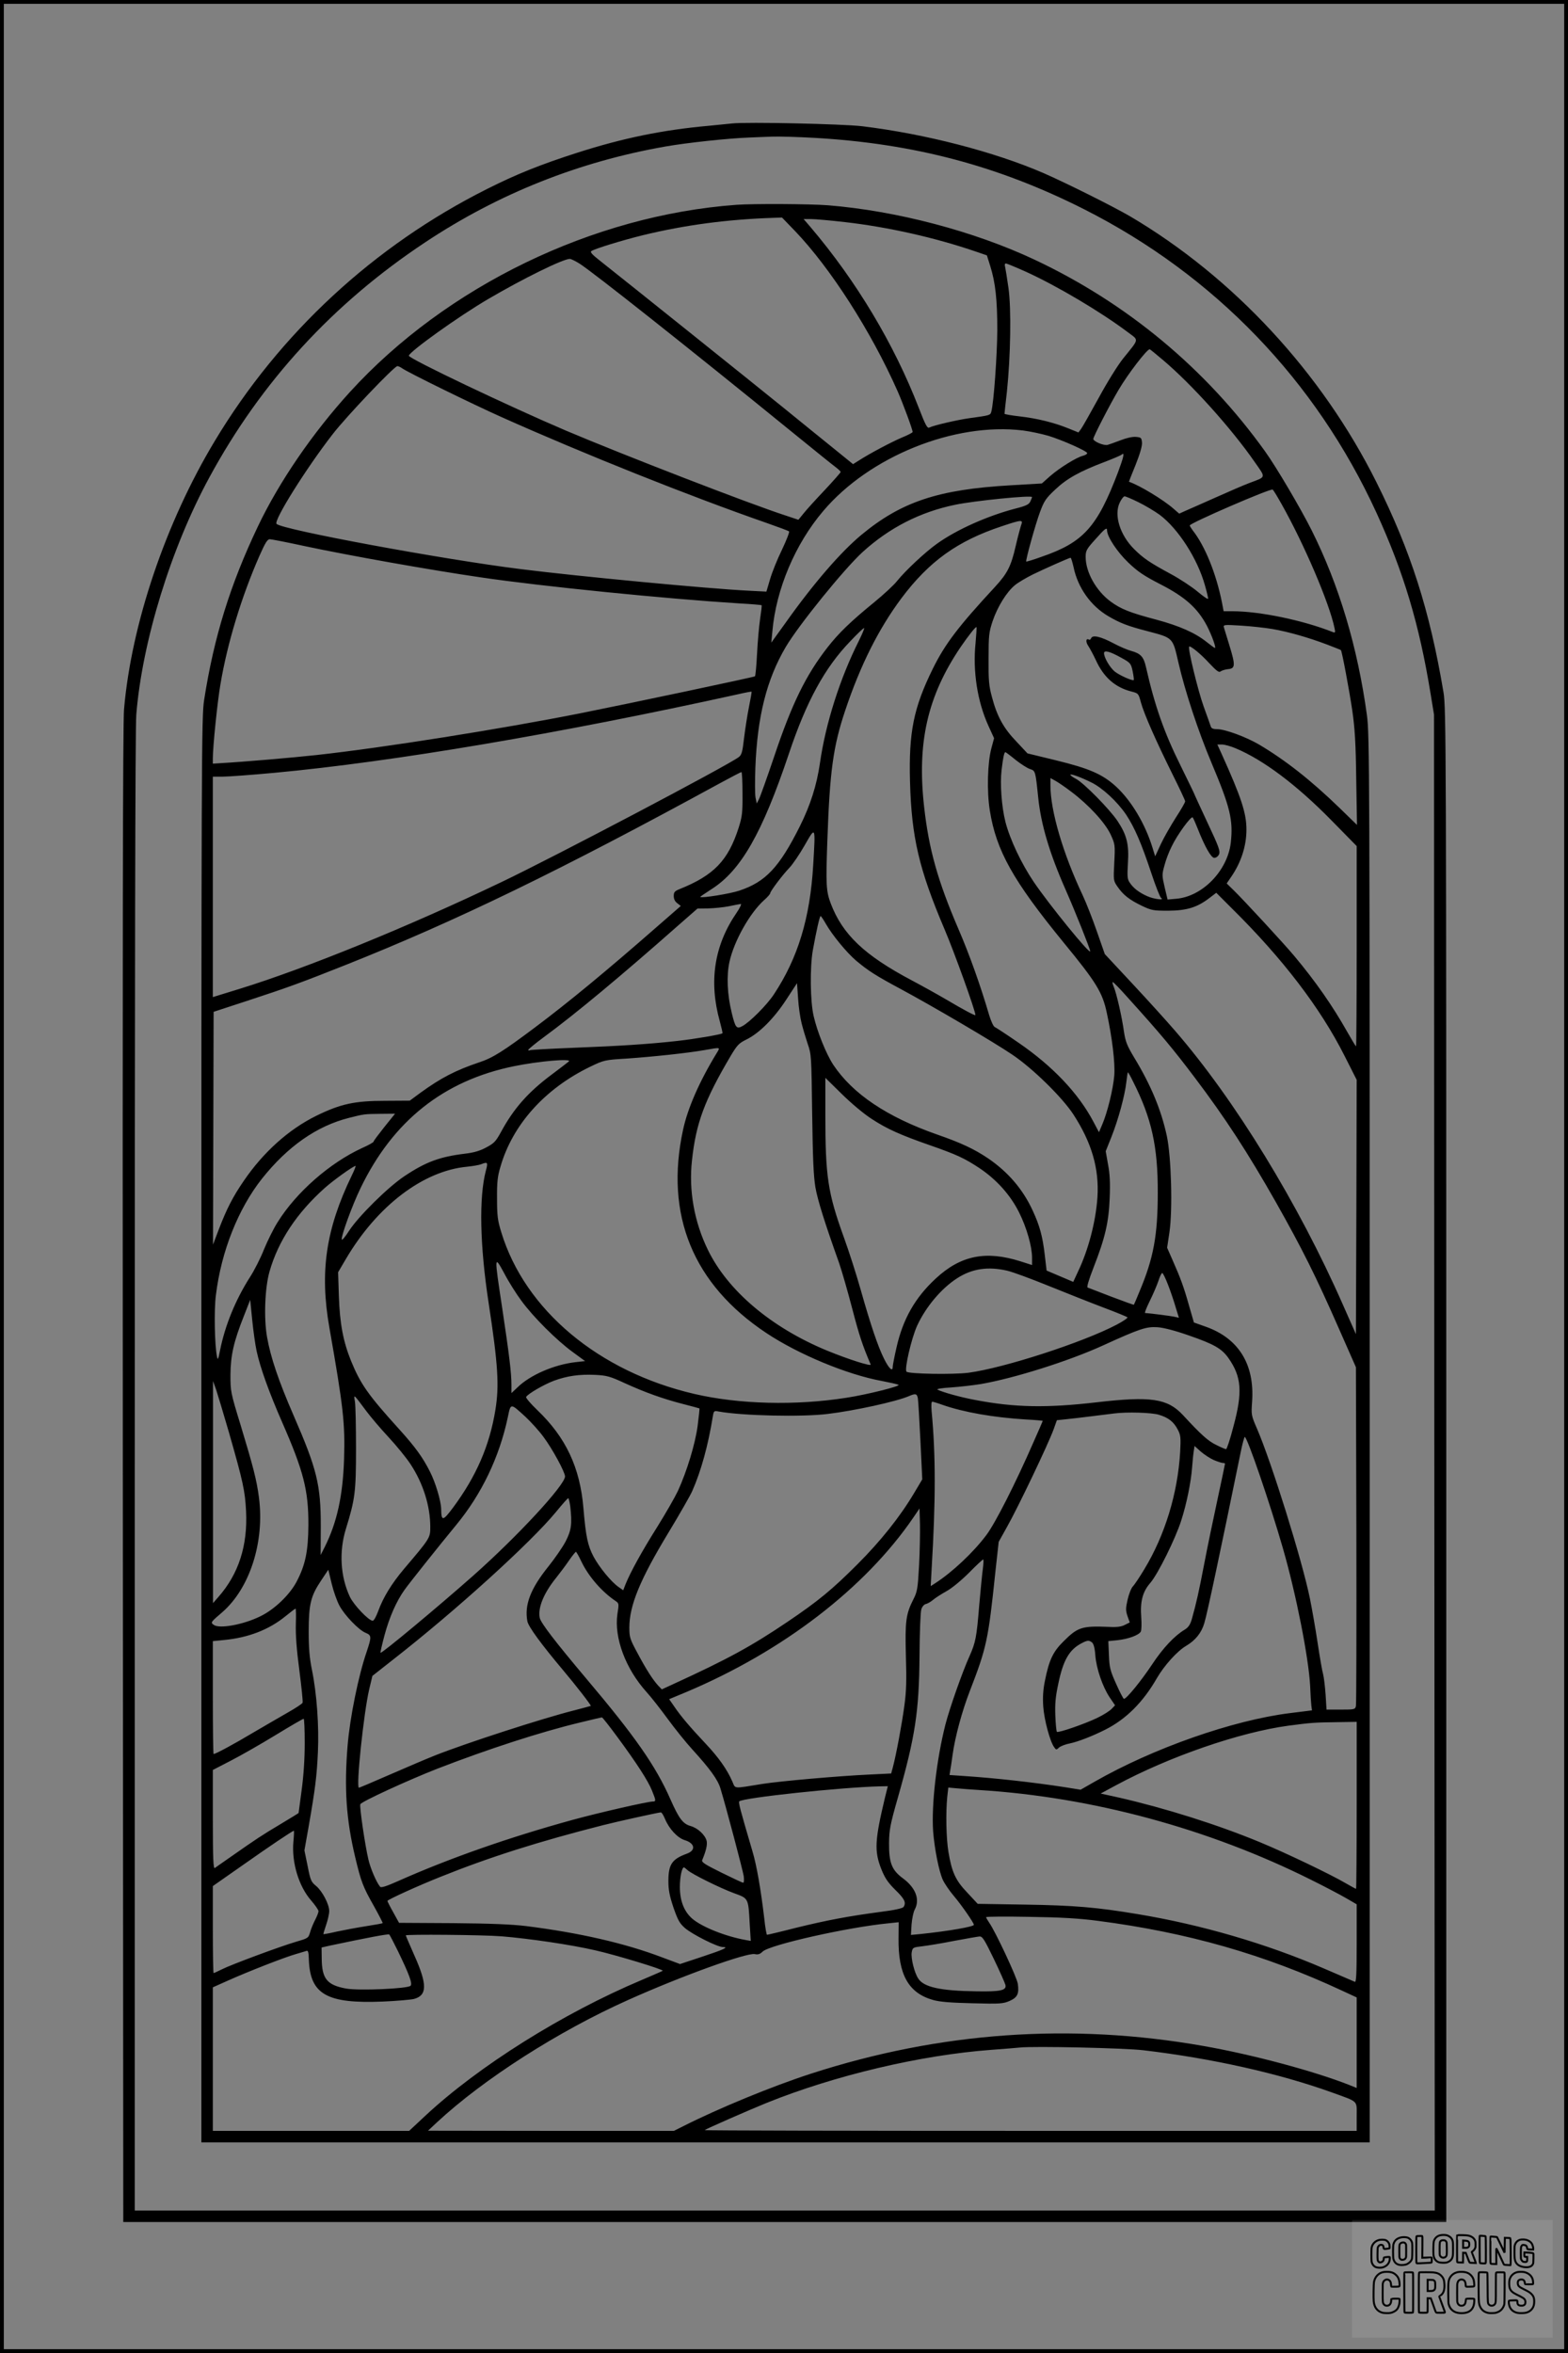 <?xml version="1.0" encoding="UTF-8"?>
<svg xmlns="http://www.w3.org/2000/svg" version="1.0" width="1024pt" height="1536pt" viewBox="0 0 1024 1536" preserveAspectRatio="xMidYMid meet">
  <rect x="0" y="0" width="1024" height="1536" fill="#808080" stroke="none"/>
  <g transform="translate(0.00 0.00) scale(1)">
    <g transform="translate(0,1536) scale(0.1,-0.1)" fill="#000000" stroke="none">
      <path d="M4780 14554 c-19 -2 -87 -9 -150 -15 -303 -27 -564 -81 -860 -176 -243 -78 -397 -140 -590 -237 -737 -370 -1354 -940 -1777 -1644 -321 -533 -545 -1195 -593 -1752 -8 -88 -10 -1564 -8 -5000 l3 -4875 4320 0 4320 0 0 4940 c0 4685 -1 4945 -18 5045 -90 536 -215 925 -438 1372 -357 715 -934 1338 -1609 1736 -112 65 -414 216 -565 282 -321 139 -773 256 -1185 306 -127 15 -754 29 -850 18z m540 -94 c649 -37 1200 -183 1760 -466 852 -431 1513 -1118 1909 -1981 178 -389 280 -730 353 -1178 l23 -140 2 -4882 3 -4883 -4245 0 -4245 0 0 4819 c0 3251 3 4860 10 4946 39 479 227 1089 478 1550 338 623 807 1134 1407 1532 478 318 1006 528 1573 627 137 24 405 53 542 58 36 2 103 4 150 6 47 2 173 -2 280 -8z"></path>
      <path d="M4810 14023 c-937 -68 -1894 -531 -2524 -1221 -245 -269 -463 -587 -602 -879 -180 -378 -287 -721 -351 -1133 -17 -109 -18 -338 -18 -4765 l0 -4650 3815 0 3815 0 0 4590 c0 4393 -1 4596 -18 4725 -61 446 -182 850 -361 1208 -71 142 -232 415 -304 515 -387 540 -902 968 -1506 1252 -396 186 -902 319 -1350 355 -117 9 -486 11 -596 3z m381 -170 c232 -242 498 -656 671 -1047 36 -82 98 -250 98 -266 0 -4 -30 -20 -67 -35 -67 -28 -211 -104 -284 -151 l-38 -24 -127 103 c-69 56 -217 175 -327 265 -196 159 -1063 853 -1200 961 -50 39 -65 56 -55 62 24 16 200 70 338 104 272 66 548 103 851 113 l56 2 84 -87z m328 57 c280 -32 588 -101 856 -193 l70 -24 22 -70 c34 -108 46 -222 46 -418 -1 -162 -23 -475 -39 -532 -7 -24 -6 -24 -144 -43 -79 -11 -234 -47 -261 -61 -13 -7 -25 15 -69 129 -161 416 -407 827 -708 1181 l-44 51 49 0 c26 0 126 -9 222 -20z m-1734 -271 c88 -56 716 -553 1370 -1085 149 -121 285 -231 303 -244 17 -13 32 -27 32 -31 0 -4 -46 -56 -102 -116 -57 -60 -119 -128 -138 -152 l-36 -44 -84 28 c-235 76 -1056 394 -1434 554 -369 157 -1027 470 -1026 489 2 25 323 256 520 371 227 133 485 260 531 261 8 0 37 -14 64 -31z m2913 -52 c207 -94 494 -265 668 -396 73 -55 76 -38 -31 -171 -34 -42 -105 -156 -159 -256 -55 -100 -107 -192 -116 -204 l-17 -23 -67 27 c-94 38 -204 65 -318 78 -54 6 -98 14 -98 17 0 3 7 69 16 146 24 231 29 540 10 675 -9 63 -19 125 -22 138 -4 13 -2 22 5 22 6 0 64 -24 129 -53z m898 -578 c188 -159 447 -447 598 -665 74 -106 77 -95 -35 -137 -35 -13 -134 -56 -219 -94 -85 -38 -174 -77 -197 -87 l-42 -19 -38 33 c-66 58 -223 153 -290 175 -1 0 18 50 43 110 29 73 43 122 42 145 -3 33 -6 35 -40 38 -22 2 -62 -7 -100 -22 -35 -13 -73 -27 -84 -30 -24 -7 -94 22 -94 39 0 14 108 224 165 320 61 104 185 265 203 265 3 0 42 -32 88 -71z m-4970 -53 c39 -28 464 -236 650 -319 539 -241 1228 -516 1734 -692 74 -26 139 -50 143 -54 4 -4 -17 -58 -46 -119 -30 -61 -65 -148 -78 -193 l-24 -81 -116 6 c-264 13 -1117 94 -1489 141 -507 63 -1556 257 -1594 295 -21 21 195 365 366 585 91 118 403 445 423 445 6 0 20 -6 31 -14z m4054 -406 c47 -6 122 -22 167 -35 94 -29 253 -100 253 -113 0 -6 -12 -13 -27 -17 -42 -10 -153 -79 -214 -132 l-55 -49 -205 -12 c-471 -27 -712 -107 -973 -323 -135 -112 -313 -317 -496 -575 l-93 -129 7 73 c24 276 149 571 332 786 302 357 857 580 1304 526z m622 -271 c-137 -361 -227 -460 -501 -554 -52 -19 -97 -32 -99 -31 -6 6 61 247 90 324 27 73 39 90 100 147 75 71 159 118 323 180 55 21 104 42 110 47 21 19 14 -13 -23 -113z m1066 -207 c149 -264 314 -650 347 -811 7 -30 5 -33 -11 -27 -194 77 -477 136 -656 136 l-57 0 -11 58 c-38 189 -111 369 -191 470 -10 14 -19 28 -19 32 0 15 527 243 541 234 5 -2 30 -44 57 -92z m-1628 43 c0 -2 -5 -15 -11 -28 -9 -20 -27 -29 -98 -47 -184 -48 -384 -138 -510 -228 -78 -55 -208 -177 -262 -244 -20 -26 -87 -88 -148 -138 -157 -128 -234 -203 -306 -295 -142 -182 -233 -367 -349 -713 -47 -139 -92 -265 -100 -280 l-14 -27 -8 39 c-4 22 -4 110 -1 195 13 335 74 576 198 787 85 144 381 509 501 619 174 159 377 263 606 310 124 26 502 64 502 50z m696 -34 c43 -21 105 -58 138 -82 121 -91 247 -287 295 -460 12 -41 21 -81 21 -87 0 -7 -31 14 -69 46 -37 31 -117 84 -177 116 -135 73 -179 103 -238 162 -92 92 -132 221 -94 302 11 23 25 42 32 42 7 0 48 -17 92 -39z m-767 -148 c-5 -15 -22 -77 -36 -138 -30 -131 -54 -178 -134 -265 -240 -259 -327 -373 -407 -535 -126 -256 -158 -415 -149 -740 10 -361 59 -570 225 -960 66 -155 202 -533 202 -561 0 -7 -75 33 -190 101 -58 34 -159 90 -225 125 -310 164 -453 300 -530 503 -30 80 -32 123 -22 407 16 458 38 616 116 850 100 299 219 535 368 735 181 241 366 374 656 470 129 43 140 44 126 8z m561 -36 c0 -40 66 -140 138 -209 63 -60 101 -86 212 -143 160 -82 241 -155 302 -270 33 -65 62 -145 52 -145 -3 0 -27 18 -55 40 -74 59 -176 104 -324 144 -178 47 -235 70 -303 120 -94 70 -162 191 -162 291 0 40 6 51 63 114 63 71 77 82 77 58z m-5240 -102 c297 -63 821 -156 1150 -204 399 -59 1211 -140 1688 -170 78 -4 144 -10 146 -12 2 -2 -3 -42 -10 -89 -7 -47 -16 -149 -20 -228 -4 -78 -10 -145 -14 -147 -10 -6 -813 -176 -1139 -241 -514 -102 -1287 -225 -1726 -273 -155 -17 -470 -44 -627 -53 l-48 -3 0 35 c0 76 30 371 50 485 45 268 138 572 255 838 37 83 51 107 67 107 10 0 113 -20 228 -45z m5021 -137 c28 -135 113 -254 228 -321 75 -44 126 -64 254 -97 170 -45 165 -40 203 -206 42 -183 129 -448 216 -654 122 -289 142 -373 126 -520 -21 -183 -184 -352 -356 -367 l-57 -5 -19 80 c-18 78 -18 83 -1 144 9 35 30 90 47 123 36 76 127 200 137 189 4 -5 18 -36 31 -69 47 -120 89 -195 110 -195 12 0 25 10 31 23 9 21 -1 49 -75 206 -47 101 -86 185 -86 187 0 2 -41 86 -90 186 -107 215 -168 388 -226 643 -15 68 -35 89 -97 106 -23 6 -75 28 -116 50 -83 44 -136 56 -145 33 -3 -8 -10 -13 -15 -9 -20 11 -22 -16 -3 -43 10 -15 32 -56 49 -92 51 -112 126 -177 231 -204 47 -12 47 -13 63 -72 21 -76 98 -250 205 -466 46 -92 84 -173 84 -179 0 -7 -27 -54 -61 -106 -33 -52 -78 -130 -98 -173 l-37 -80 -18 58 c-48 155 -137 304 -237 397 -89 81 -173 118 -394 172 l-185 45 -72 77 c-84 87 -127 165 -160 291 -20 73 -23 109 -22 250 0 152 2 172 27 247 31 91 90 188 145 233 20 17 73 48 117 70 78 38 234 107 246 109 4 1 12 -27 20 -61z m1298 -404 c105 -18 237 -56 356 -101 49 -19 91 -35 92 -37 7 -7 54 -258 74 -392 17 -118 23 -212 26 -449 l5 -300 -113 110 c-189 183 -355 313 -527 415 -84 49 -221 100 -273 100 -26 0 -38 5 -42 18 -3 9 -24 69 -47 132 -36 100 -104 378 -94 389 7 8 74 -46 130 -107 49 -52 65 -64 75 -55 8 6 30 13 49 15 47 4 49 24 10 151 -17 56 -34 111 -37 121 -5 18 0 19 112 12 65 -4 157 -14 204 -22z m-1938 -92 c-19 -183 12 -382 84 -540 l37 -81 -17 -63 c-26 -94 -31 -283 -11 -408 42 -263 151 -458 484 -865 212 -258 252 -324 280 -456 36 -166 55 -329 49 -409 -7 -87 -45 -243 -78 -319 l-22 -52 -36 68 c-98 186 -266 363 -489 516 -78 54 -149 100 -156 103 -8 3 -24 38 -36 77 -56 192 -130 399 -201 563 -135 314 -193 520 -224 798 -47 418 22 721 237 1040 52 76 100 137 105 132 2 -2 -1 -49 -6 -104z m-761 17 c-124 -246 -218 -541 -255 -799 -21 -145 -62 -275 -132 -415 -134 -267 -223 -362 -395 -419 -59 -20 -244 -50 -255 -41 -2 1 31 23 71 49 194 122 333 365 508 886 114 341 235 563 401 734 45 48 85 86 90 86 4 0 -11 -36 -33 -81z m1715 -114 c58 -32 61 -36 72 -87 6 -29 9 -55 7 -57 -7 -8 -96 32 -125 56 -32 27 -69 91 -69 119 0 22 38 12 115 -31z m-2434 -321 c-11 -55 -25 -146 -32 -204 -10 -89 -16 -108 -34 -122 -74 -56 -1210 -654 -1550 -816 -610 -292 -1276 -563 -1710 -697 -50 -15 -109 -34 -133 -41 l-42 -13 0 719 0 720 63 0 c35 0 186 11 337 25 777 72 1864 256 3030 513 47 11 86 18 88 17 2 -1 -6 -47 -17 -101z m3179 -269 c181 -76 397 -238 623 -468 l167 -170 0 -653 c0 -360 -2 -654 -4 -654 -3 0 -28 42 -57 93 -95 169 -207 330 -347 497 -65 78 -332 367 -396 429 l-45 44 30 44 c64 93 99 201 99 307 0 108 -33 209 -164 499 l-26 57 30 0 c17 0 57 -11 90 -25z m-1438 -75 c34 -27 76 -54 94 -60 36 -12 36 -11 54 -185 18 -177 74 -365 180 -605 60 -136 160 -386 160 -400 0 -25 -265 300 -369 453 -81 120 -155 276 -185 392 -25 99 -36 249 -25 339 10 83 17 116 25 116 2 0 32 -22 66 -50z m-1783 -220 c1 -125 -2 -150 -25 -223 -69 -215 -162 -311 -386 -401 -32 -13 -38 -20 -38 -45 0 -20 8 -36 23 -47 l23 -18 -156 -136 c-336 -294 -579 -494 -795 -656 -208 -156 -277 -200 -366 -229 -154 -52 -249 -101 -384 -199 l-69 -51 -161 -1 c-199 0 -291 -20 -450 -98 -179 -88 -345 -237 -472 -423 -73 -106 -113 -185 -164 -318 l-38 -100 2 760 2 760 220 72 c266 87 353 119 645 235 726 289 1401 617 2445 1187 72 39 133 71 137 71 4 0 7 -63 7 -140z m2277 73 c74 -36 171 -126 229 -212 55 -84 98 -183 164 -381 28 -85 57 -158 64 -162 26 -17 -50 -7 -91 12 -54 24 -91 53 -114 88 -16 23 -17 41 -12 127 8 123 -7 184 -68 276 -52 77 -219 247 -270 274 -21 11 -38 23 -38 27 0 9 63 -13 136 -49z m-129 -62 c114 -86 219 -200 256 -278 29 -64 30 -67 24 -183 -6 -117 -6 -119 21 -158 37 -54 78 -86 159 -125 63 -30 75 -32 173 -32 120 1 187 21 267 82 l46 35 104 -104 c331 -327 576 -648 733 -959 l80 -158 -2 -830 -3 -830 -85 192 c-291 661 -705 1337 -1095 1787 -55 64 -181 203 -280 309 l-180 193 -51 146 c-28 81 -70 188 -93 237 -129 273 -211 552 -211 718 l0 48 29 -16 c16 -8 65 -41 108 -74z m-1686 -474 c-20 -349 -100 -611 -257 -848 -45 -69 -159 -183 -207 -208 -37 -20 -45 -9 -68 86 -30 121 -35 245 -15 335 30 135 132 317 225 401 23 20 41 41 41 46 0 13 80 119 126 167 21 22 66 88 99 146 72 126 71 128 56 -125z m-501 -316 c-146 -213 -182 -448 -109 -709 11 -41 19 -75 17 -77 -8 -8 -177 -37 -293 -50 -189 -21 -374 -33 -684 -45 -150 -6 -277 -13 -282 -16 -5 -3 -9 -2 -9 3 1 4 46 42 102 83 207 152 505 400 883 734 l120 105 70 1 c39 1 99 7 135 14 36 8 71 14 78 15 6 0 -6 -26 -28 -58z m583 -71 c42 -74 136 -188 198 -241 79 -66 127 -97 289 -184 205 -110 606 -345 730 -429 133 -89 327 -279 400 -391 120 -185 169 -354 157 -541 -11 -159 -59 -343 -127 -485 l-31 -67 -87 37 -87 37 -12 102 c-14 121 -33 191 -79 290 -64 139 -161 252 -292 341 -89 60 -176 101 -332 155 -328 115 -551 265 -678 455 -46 70 -104 213 -128 317 -23 95 -25 320 -6 429 23 127 45 225 51 225 3 0 19 -23 34 -50z m1972 -482 c217 -240 296 -335 438 -523 201 -266 345 -488 529 -812 171 -303 260 -480 415 -833 l108 -245 3 -1095 c1 -602 0 -1105 -3 -1117 -5 -22 -10 -23 -99 -23 l-93 0 -6 98 c-4 53 -11 113 -16 132 -6 19 -22 112 -36 205 -14 94 -37 223 -50 288 -51 251 -250 888 -346 1111 -38 87 -38 90 -32 177 17 243 -88 413 -304 489 l-76 27 -33 114 c-34 121 -55 177 -109 299 l-33 75 15 100 c22 149 12 495 -17 630 -37 171 -104 332 -214 513 -46 77 -56 102 -66 168 -14 100 -48 247 -66 291 -8 18 -11 33 -7 32 5 0 49 -46 98 -101z m-2130 -168 c9 -36 27 -96 40 -135 24 -68 24 -80 29 -455 4 -295 9 -407 21 -480 15 -85 60 -229 155 -495 17 -49 56 -184 86 -299 46 -176 67 -239 120 -363 7 -15 -142 32 -286 91 -363 150 -647 390 -777 657 -89 182 -126 389 -104 584 26 243 82 393 252 681 43 72 54 84 103 108 84 41 181 138 261 261 l70 107 7 -99 c3 -54 14 -128 23 -163z m-553 -192 c-113 -184 -191 -362 -221 -502 -121 -557 65 -1010 544 -1328 209 -139 529 -272 755 -313 52 -10 101 -21 108 -25 16 -8 -207 -64 -338 -84 -335 -53 -706 -43 -997 25 -623 145 -1104 547 -1259 1054 -24 78 -28 107 -28 220 -1 106 3 145 22 208 79 275 290 510 585 653 92 44 94 45 242 54 172 12 396 36 505 55 108 19 104 20 82 -17z m-967 -57 c-6 -5 -55 -43 -110 -84 -156 -116 -250 -223 -333 -376 -34 -62 -45 -74 -96 -101 -40 -22 -80 -34 -139 -41 -165 -20 -257 -54 -396 -147 -107 -71 -301 -263 -361 -356 -24 -38 -46 -64 -48 -58 -6 20 68 224 123 337 212 439 544 702 1002 795 161 33 380 52 358 31z m3685 -132 c121 -239 162 -424 161 -725 0 -279 -28 -428 -119 -644 -19 -47 -36 -86 -37 -87 -1 -2 -66 22 -146 52 -79 31 -149 57 -156 60 -7 2 6 47 39 132 75 192 99 294 105 453 4 100 1 157 -11 220 l-15 85 38 95 c44 111 87 268 97 358 4 34 8 62 10 62 2 0 18 -27 34 -61z m-1706 -244 c98 -64 184 -103 379 -171 175 -61 226 -85 323 -149 112 -75 202 -175 259 -289 50 -100 85 -223 85 -297 l0 -47 -75 24 c-227 72 -391 39 -554 -112 -135 -125 -214 -264 -256 -449 -14 -61 -25 -118 -25 -128 0 -34 -25 -11 -57 54 -39 78 -86 216 -152 449 -27 96 -76 249 -109 340 -106 293 -122 398 -122 804 l0 240 108 -106 c62 -61 144 -130 196 -163z m-3184 -52 c-38 -48 -70 -90 -70 -95 0 -5 -34 -24 -75 -42 -211 -97 -431 -289 -553 -486 -26 -41 -65 -120 -88 -176 -22 -56 -63 -137 -91 -180 -95 -149 -163 -315 -196 -479 -12 -61 -15 -66 -20 -40 -15 71 -20 305 -7 401 35 286 146 564 301 760 168 211 358 344 569 397 96 24 97 25 203 26 l97 1 -70 -87z m663 -285 c-46 -175 -39 -490 18 -863 62 -406 70 -541 44 -700 -38 -232 -124 -431 -276 -636 -67 -90 -77 -91 -78 -9 -1 52 -37 173 -73 243 -46 92 -96 161 -199 275 -205 226 -254 296 -316 447 -52 128 -74 245 -80 425 l-5 155 50 85 c205 349 507 578 794 604 37 4 78 11 90 16 43 17 46 13 31 -42z m-875 -30 c-170 -351 -211 -630 -147 -994 92 -524 103 -624 96 -859 -8 -239 -46 -413 -126 -573 l-27 -53 1 188 c0 271 -25 373 -178 724 -97 223 -150 379 -173 511 -22 124 -14 322 16 427 57 200 178 383 362 547 55 49 184 142 200 143 3 1 -7 -27 -24 -61z m1107 -819 c78 -107 230 -258 334 -334 l82 -60 -63 -7 c-139 -16 -297 -84 -380 -166 l-38 -36 0 54 c0 77 -14 193 -60 499 -53 349 -53 350 13 229 28 -54 79 -135 112 -179z m3173 196 c35 -8 157 -53 270 -99 114 -46 275 -110 357 -141 83 -31 153 -60 158 -64 4 -4 -28 -26 -70 -48 -218 -115 -735 -283 -968 -314 -101 -13 -390 -8 -405 7 -15 15 32 217 69 299 57 124 158 244 262 311 98 63 202 78 327 49z m1050 -92 c17 -43 39 -109 50 -147 l21 -68 -32 7 c-25 5 -146 21 -189 24 -4 1 10 36 31 79 21 42 46 101 56 130 9 28 20 52 25 52 5 0 22 -35 38 -77z m-5952 -433 c24 -111 83 -273 167 -465 139 -317 172 -444 171 -670 -1 -171 -20 -261 -76 -368 -45 -87 -147 -185 -240 -229 -110 -54 -266 -82 -302 -55 -22 16 -21 17 56 83 180 157 277 460 239 749 -15 115 -37 199 -119 470 -66 215 -67 222 -67 330 1 127 21 217 88 385 l41 105 13 -130 c7 -71 20 -164 29 -205z m6089 102 c162 -56 214 -85 258 -148 85 -121 93 -222 32 -446 -21 -82 -43 -148 -48 -148 -4 0 -34 12 -65 28 -52 25 -98 66 -217 195 -101 108 -209 124 -563 83 -327 -38 -536 -34 -792 15 -99 18 -218 52 -248 68 -8 4 33 11 90 14 56 4 144 14 193 22 220 38 577 151 798 252 241 110 284 124 357 119 41 -3 117 -23 205 -54z m-3685 -311 c134 -61 251 -103 384 -137 55 -14 102 -27 104 -28 1 -2 -4 -53 -12 -114 -16 -119 -70 -296 -129 -425 -19 -40 -80 -147 -137 -238 -100 -159 -172 -290 -205 -371 l-15 -39 -30 21 c-50 35 -127 130 -164 199 -38 73 -50 129 -66 317 -22 264 -115 461 -300 638 -44 42 -78 82 -74 87 12 21 116 81 182 106 85 31 165 43 270 38 74 -4 95 -9 192 -54z m-2585 -321 c93 -325 105 -381 112 -515 11 -226 -49 -410 -181 -560 l-35 -40 0 725 0 725 20 -55 c10 -30 48 -156 84 -280z m4499 223 c3 -16 10 -141 17 -279 l12 -251 -53 -89 c-92 -155 -218 -313 -370 -465 -167 -167 -257 -241 -460 -378 -233 -157 -386 -241 -742 -404 l-76 -35 -25 26 c-35 39 -77 104 -135 213 -48 89 -52 102 -52 164 0 145 70 314 254 618 74 122 144 245 156 272 59 133 105 302 135 488 6 37 8 39 38 33 154 -28 543 -37 712 -16 176 21 449 81 530 116 44 19 53 17 59 -13z m-3602 -84 c26 -35 90 -111 144 -169 54 -58 119 -138 145 -178 83 -126 129 -274 129 -410 0 -71 -1 -73 -171 -273 -81 -96 -137 -187 -169 -276 -13 -35 -28 -63 -36 -63 -26 0 -123 102 -149 156 -62 132 -72 295 -26 444 60 194 66 242 66 525 0 143 -3 280 -7 305 -9 52 -11 53 74 -61z m3764 40 c138 -48 331 -82 542 -95 61 -3 112 -8 112 -9 0 -1 -27 -64 -61 -140 -116 -266 -249 -528 -307 -605 -85 -114 -225 -245 -336 -316 l-28 -18 6 110 c27 451 27 746 0 1032 -3 35 -2 62 4 62 5 0 35 -9 68 -21z m-2724 -78 c36 -34 90 -93 118 -132 57 -76 140 -229 140 -257 -1 -57 -309 -390 -600 -648 -233 -206 -598 -510 -605 -503 -2 2 10 54 26 114 32 119 78 223 131 297 32 45 216 276 337 423 166 201 282 443 337 702 20 96 16 95 116 4z m4135 14 c64 -19 98 -46 125 -98 19 -37 20 -52 15 -147 -16 -269 -99 -541 -234 -764 -30 -50 -64 -101 -75 -112 -11 -12 -26 -51 -34 -86 -13 -57 -13 -70 -1 -107 l15 -42 -32 -16 c-23 -12 -51 -16 -106 -13 -175 7 -202 -2 -295 -95 -68 -67 -94 -121 -121 -257 -12 -58 -15 -108 -11 -168 6 -86 44 -228 71 -265 13 -19 15 -19 33 -2 11 9 42 21 69 26 53 11 147 47 234 91 134 68 245 178 335 335 49 84 133 177 191 211 61 36 101 86 119 149 19 62 103 459 237 1113 11 56 24 102 27 102 16 0 164 -431 250 -730 86 -299 167 -710 177 -895 2 -55 6 -114 8 -130 l4 -30 -144 -18 c-371 -46 -894 -229 -1276 -448 l-91 -52 -106 17 c-201 31 -452 59 -648 72 l-102 7 4 26 c3 14 10 62 16 106 16 116 61 283 112 415 110 284 121 334 167 775 l22 200 53 95 c72 127 269 539 306 640 l21 59 57 6 c31 3 108 12 171 20 63 8 129 16 145 18 84 11 245 6 292 -8z m360 -296 c24 -10 51 -19 59 -19 8 0 14 -2 14 -5 0 -3 -22 -108 -49 -233 -27 -125 -66 -312 -86 -417 -36 -187 -52 -259 -81 -362 -11 -39 -23 -56 -47 -71 -67 -40 -143 -121 -213 -227 -71 -107 -167 -225 -184 -225 -4 0 -27 44 -51 98 -39 87 -44 106 -47 188 l-4 91 60 6 c72 8 139 33 152 56 5 10 6 51 3 93 -8 104 9 168 60 226 49 57 164 289 201 406 35 108 64 251 71 346 3 41 8 90 11 108 l5 33 40 -36 c23 -20 61 -45 86 -56z m-4203 -301 c13 -117 8 -156 -31 -232 -21 -39 -71 -111 -111 -161 -117 -145 -158 -251 -138 -358 6 -35 93 -153 231 -317 86 -102 187 -232 183 -236 -2 -1 -50 -14 -108 -29 -207 -52 -704 -213 -911 -295 -53 -21 -184 -77 -292 -124 -108 -47 -199 -86 -203 -86 -20 0 31 488 67 642 l21 88 136 107 c410 320 898 763 1062 962 41 50 77 91 81 91 3 0 9 -24 13 -52z m2278 -388 c-8 -149 -12 -171 -36 -218 -50 -98 -56 -144 -50 -370 5 -160 3 -234 -10 -327 -16 -120 -54 -323 -75 -401 l-11 -41 -142 -7 c-199 -9 -584 -43 -698 -61 -199 -32 -175 -34 -198 17 -34 78 -90 157 -175 247 -99 105 -163 180 -205 243 l-32 46 113 47 c630 266 1167 678 1482 1139 l40 59 3 -104 c1 -57 -1 -178 -6 -269z m-2206 28 c46 -97 134 -199 224 -259 22 -15 23 -17 12 -86 -22 -154 53 -356 190 -508 30 -33 92 -112 138 -175 46 -63 119 -154 163 -202 112 -123 165 -195 182 -253 37 -121 146 -534 152 -572 3 -25 2 -43 -4 -43 -5 0 -69 30 -142 66 -109 54 -131 68 -125 82 25 60 34 99 29 124 -9 39 -58 85 -105 98 -50 14 -76 48 -132 175 -96 218 -232 412 -549 787 -203 241 -296 362 -304 396 -14 66 26 163 109 265 23 29 60 78 81 109 22 32 43 58 46 58 3 0 19 -28 35 -62z m2623 -46 c-5 -33 -15 -141 -24 -240 -17 -211 -24 -244 -63 -332 -48 -106 -131 -343 -158 -448 -58 -229 -92 -526 -80 -698 9 -112 37 -257 63 -315 11 -24 44 -73 75 -109 48 -57 128 -172 128 -185 0 -12 -165 -41 -348 -60 l-63 -6 4 68 c3 37 12 82 21 98 35 66 6 142 -78 204 -73 54 -91 102 -90 231 1 84 7 118 57 293 114 400 139 563 142 927 1 151 6 289 12 305 5 17 18 32 29 34 10 2 32 14 47 27 15 13 56 39 90 58 36 20 98 72 147 121 46 47 87 85 91 85 3 0 2 -26 -2 -58z m-4202 -244 c34 -63 126 -159 171 -177 39 -16 39 -26 7 -122 -54 -156 -110 -431 -125 -614 -23 -279 -9 -484 50 -730 38 -159 50 -191 122 -318 33 -59 59 -110 57 -111 -2 -2 -51 -11 -109 -20 -58 -9 -143 -25 -190 -35 -47 -11 -86 -18 -88 -17 -1 2 7 29 18 61 11 32 20 72 20 90 0 44 -45 130 -86 164 -32 26 -37 37 -55 130 l-21 102 27 152 c44 251 54 335 61 488 8 170 -7 383 -39 539 -16 79 -21 141 -21 250 0 176 13 231 80 331 l48 72 22 -91 c12 -50 35 -115 51 -144z m-285 -120 c-2 -71 5 -166 23 -302 14 -109 24 -204 21 -211 -2 -7 -47 -36 -98 -65 -51 -29 -152 -88 -224 -130 -122 -73 -246 -140 -259 -140 -3 0 -5 166 -5 369 l0 368 71 7 c160 15 295 67 404 156 33 27 62 49 65 49 3 1 4 -45 2 -101z m5200 -120 c10 -9 18 -37 21 -83 7 -88 47 -204 93 -274 l36 -53 -22 -23 c-12 -13 -54 -40 -94 -59 -78 -38 -256 -100 -264 -91 -3 3 -8 50 -10 105 -3 76 1 124 19 207 32 156 72 225 154 267 36 19 47 20 67 4z m-3103 -613 c130 -176 204 -291 229 -354 26 -64 27 -71 6 -71 -34 0 -350 -72 -525 -120 -415 -114 -803 -250 -1136 -398 -81 -36 -115 -47 -121 -38 -24 29 -63 120 -76 177 -23 97 -59 346 -53 361 6 17 311 157 505 233 331 128 673 239 927 300 77 19 142 34 146 34 3 1 47 -55 98 -124z m-2039 -44 c0 -102 -7 -210 -20 -306 -11 -81 -20 -149 -20 -150 0 -1 -55 -35 -122 -75 -119 -71 -148 -90 -328 -216 -47 -33 -91 -63 -97 -68 -10 -6 -13 60 -13 317 l0 323 120 62 c66 34 197 109 292 167 95 58 176 105 181 105 4 0 7 -71 7 -159z m6870 -406 c0 -300 -2 -545 -4 -545 -3 0 -32 16 -65 35 -100 59 -395 200 -562 269 -280 116 -621 223 -923 292 l-118 26 100 54 c347 187 808 346 1126 389 151 20 172 21 319 23 l127 2 0 -545z m-3080 53 c-67 -280 -71 -351 -25 -468 24 -60 42 -87 92 -137 61 -59 72 -83 54 -111 -5 -9 -59 -21 -147 -32 -217 -29 -354 -55 -554 -104 -101 -26 -187 -46 -191 -46 -3 0 -12 48 -18 108 -22 185 -49 344 -77 437 -80 272 -93 320 -86 326 26 24 668 92 918 98 l52 1 -18 -72z m615 47 c738 -46 1499 -252 2169 -587 89 -44 191 -98 229 -120 l67 -39 0 -256 c0 -200 -3 -254 -12 -250 -7 3 -98 42 -202 87 -376 162 -800 286 -1217 355 -264 44 -410 57 -734 62 l-310 5 -67 72 c-78 81 -102 135 -124 266 -15 90 -18 256 -8 359 l7 62 56 -5 c31 -3 97 -8 146 -11z m-2052 -189 c27 -65 81 -123 128 -138 67 -20 75 -66 16 -88 -99 -36 -122 -70 -122 -180 0 -58 8 -97 33 -172 29 -83 40 -103 75 -134 49 -42 212 -124 247 -124 43 0 8 -16 -137 -64 l-142 -47 -118 44 c-242 92 -539 160 -888 204 -92 11 -231 17 -479 19 l-350 2 -38 69 c-21 37 -38 71 -38 74 0 8 207 102 351 159 319 128 638 229 1059 336 99 25 353 81 375 83 6 1 18 -19 28 -43z m-2427 -149 c-12 -135 35 -290 115 -382 27 -31 49 -63 49 -71 0 -8 -10 -34 -22 -57 -12 -23 -27 -59 -33 -81 -11 -38 -14 -39 -93 -62 -102 -30 -421 -148 -484 -180 -26 -13 -50 -24 -53 -24 -3 0 -5 128 -5 284 l0 284 193 135 c176 124 326 225 336 226 2 1 1 -32 -3 -72z m2574 -185 c27 -25 212 -117 305 -151 93 -34 92 -30 101 -199 l7 -112 -34 6 c-132 24 -283 84 -348 139 -53 46 -81 116 -81 207 0 65 13 128 27 128 2 0 12 -8 23 -18z m2680 -331 c585 -76 1086 -219 1593 -455 l97 -45 0 -295 0 -296 -52 21 c-230 90 -629 197 -948 253 -867 153 -1722 92 -2565 -181 -253 -82 -603 -226 -836 -344 l-58 -29 -803 0 -803 1 60 56 c304 282 792 594 1246 797 352 158 775 310 828 300 22 -5 35 0 51 16 44 44 554 159 822 185 l67 7 -1 -104 c-3 -238 65 -359 227 -404 43 -12 116 -18 256 -21 181 -5 200 -3 242 15 52 23 63 47 54 112 -5 40 -148 345 -187 399 -11 16 -20 32 -20 36 0 4 127 5 283 2 207 -3 326 -10 447 -26z m-4572 -196 c75 -155 97 -214 83 -228 -19 -19 -336 -33 -421 -18 -125 23 -158 64 -159 197 l-1 71 53 12 c241 51 383 78 389 73 4 -4 29 -52 56 -107z m678 95 c182 -15 455 -55 614 -92 129 -29 446 -125 438 -133 -2 -2 -64 -29 -137 -60 -515 -217 -1064 -561 -1413 -886 l-106 -99 -641 0 -641 0 0 469 0 468 103 46 c130 58 365 150 439 171 32 9 63 19 70 21 10 4 14 -11 15 -57 8 -227 117 -289 483 -274 91 4 182 12 203 17 87 23 88 94 4 282 -31 71 -57 130 -57 133 0 8 500 4 626 -6z m3214 -147 c39 -81 73 -158 76 -170 9 -36 -32 -45 -191 -42 -233 3 -342 27 -378 83 -26 38 -49 135 -43 171 6 32 8 33 69 40 34 4 127 19 207 35 80 15 155 28 167 29 19 1 32 -20 93 -146z m979 -597 c448 -53 883 -151 1226 -274 181 -66 165 -50 165 -159 l0 -93 -2132 0 c-1172 0 -2129 2 -2126 5 7 7 287 130 403 177 446 180 1007 313 1470 347 83 6 166 13 185 15 91 10 684 -3 809 -18z"></path>
    </g>
  </g>
  <rect x="0.0" y="0.0" width="1024.0" height="1536.0" fill="none" stroke="black" stroke-width="5"></rect>
  <g transform="translate(882.93 1449.20) scale(0.128)" opacity="1.0">
    <rect x="0" y="0" width="1024.0" height="600.0" fill="white" fill-opacity="0.1"></rect>
    <g transform="translate(0,650) scale(0.1,-0.1)" stroke="none">
      <path fill="none" stroke="#000000" stroke-width="100" d="M4491 5720 c-164 -43 -269 -147 -319 -315 -19 -65 -29 -577 -13 -693 25 -190 116 -310 276 -367 63 -23 284 -32 370 -16 122 22 249 110 294 205 51 104 56 150 56 496 0 341 -4 385 -48 478 -46 100 -156 184 -282 217 -83 21 -241 19 -334 -5z m270 -273 c19 -12 43 -40 54 -62 18 -37 20 -64 23 -320 5 -339 -1 -384 -56 -436 -87 -82 -235 -56 -289 51 -22 43 -23 53 -23 335 0 314 7 370 52 412 34 32 66 42 139 42 53 1 73 -4 100 -22z"></path>
      <path fill="none" stroke="#000000" stroke-width="100" d="M5367 5723 c-4 -3 -7 -311 -7 -683 0 -618 1 -679 17 -691 12 -10 51 -14 152 -14 l136 0 3 248 2 248 67 -3 67 -3 34 -85 c18 -47 58 -152 89 -235 30 -82 63 -158 73 -168 14 -15 40 -19 165 -24 l148 -6 -5 34 c-4 19 -49 143 -102 276 -53 133 -96 246 -96 251 0 6 15 19 33 31 53 33 104 92 134 156 27 57 28 67 27 195 0 115 -4 144 -23 193 -31 80 -76 135 -148 183 -83 56 -166 82 -303 94 -129 11 -453 14 -463 3z m541 -300 c55 -27 77 -73 77 -163 0 -61 -4 -82 -23 -111 -34 -55 -73 -69 -191 -69 l-101 0 0 187 0 186 101 -6 c66 -4 114 -12 137 -24z"></path>
      <path fill="none" stroke="#000000" stroke-width="100" d="M6514 5685 c-4 -9 -5 -320 -2 -690 3 -511 7 -678 16 -687 19 -19 273 -30 291 -13 11 11 13 126 12 675 -1 364 -6 672 -11 685 -11 28 -27 31 -187 40 -99 6 -114 5 -119 -10z"></path>
      <path fill="none" stroke="#000000" stroke-width="100" d="M3355 5683 c-27 -3 -55 -9 -62 -15 -10 -8 -13 -150 -13 -683 0 -592 2 -674 15 -685 12 -10 52 -11 173 -6 362 15 578 29 590 38 8 7 12 46 12 129 0 108 -2 119 -20 129 -11 6 -24 9 -28 7 -4 -3 -103 -8 -221 -12 l-214 -7 5 545 c4 384 2 549 -5 556 -11 11 -120 12 -232 4z"></path>
      <path fill="none" stroke="#000000" stroke-width="100" d="M7067 5654 c-4 -4 -7 -310 -7 -680 0 -625 1 -673 18 -692 15 -18 31 -21 152 -24 l134 -3 -3 400 c-2 277 1 397 8 390 11 -11 153 -311 251 -530 96 -215 128 -281 142 -292 7 -6 82 -14 165 -17 l153 -7 11 28 c14 34 3 1333 -11 1347 -5 5 -70 11 -144 14 l-136 5 -1 -54 c-1 -30 -5 -200 -8 -379 l-6 -325 -73 150 c-40 83 -123 256 -184 385 -61 129 -117 242 -125 252 -11 12 -40 18 -121 22 -59 4 -130 9 -157 12 -28 3 -54 2 -58 -2z"></path>
      <path fill="none" stroke="#000000" stroke-width="100" d="M2507 5614 c-220 -49 -342 -159 -394 -357 -24 -91 -24 -641 0 -740 57 -233 232 -339 510 -310 56 6 127 21 158 33 76 29 187 114 226 174 64 95 67 114 71 505 2 232 -1 371 -8 404 -27 126 -116 235 -228 278 -74 29 -236 35 -335 13z m191 -281 c15 -11 36 -35 47 -54 19 -32 20 -52 20 -349 0 -309 0 -316 -23 -362 -31 -62 -75 -89 -155 -95 -53 -4 -67 -2 -97 19 -19 13 -44 41 -55 63 -19 37 -20 60 -20 350 0 337 2 351 60 405 54 51 169 63 223 23z"></path>
      <path fill="none" stroke="#000000" stroke-width="100" d="M8568 5491 c-133 -43 -219 -134 -262 -280 -13 -45 -16 -107 -16 -343 0 -320 9 -395 60 -506 73 -156 258 -255 506 -269 191 -11 324 47 376 165 19 42 22 70 26 288 4 209 3 242 -11 256 -19 18 -186 38 -347 41 l-105 2 -3 -95 c-1 -52 2 -102 7 -109 6 -10 33 -16 75 -19 l66 -4 0 -105 c0 -98 -1 -105 -26 -130 -23 -23 -31 -25 -99 -21 -64 3 -79 7 -112 34 -21 16 -49 52 -63 80 -25 49 -25 51 -25 324 0 303 6 348 56 402 28 29 32 30 99 26 105 -6 152 -50 167 -158 8 -53 9 -54 48 -62 22 -5 90 -10 150 -11 l110 -2 3 43 c4 52 -30 180 -66 245 -53 99 -179 183 -317 212 -96 20 -226 18 -297 -4z"></path>
      <path fill="none" stroke="#000000" stroke-width="100" d="M1390 5484 c-203 -45 -359 -207 -390 -404 -13 -83 -13 -616 0 -694 20 -123 100 -235 203 -281 98 -45 271 -51 387 -13 211 67 340 238 340 451 0 54 -3 69 -17 74 -24 9 -264 -15 -280 -28 -7 -7 -13 -31 -13 -60 0 -56 -13 -95 -43 -128 -31 -34 -95 -61 -144 -61 -35 0 -48 6 -77 35 -52 52 -58 99 -54 423 3 257 5 280 24 323 42 89 120 132 202 109 53 -14 72 -42 81 -120 11 -90 15 -92 150 -79 62 6 125 15 138 20 25 9 25 10 21 107 -3 82 -9 106 -33 155 -33 68 -97 130 -163 160 -60 27 -235 33 -332 11z"></path>
      <path fill="none" stroke="#000000" stroke-width="100" d="M1600 3845 c-239 -44 -424 -235 -476 -495 -22 -109 -33 -831 -15 -1000 31 -300 174 -492 425 -572 45 -15 100 -21 211 -25 181 -6 263 8 380 66 147 73 214 152 266 311 26 78 32 117 37 219 4 98 2 125 -9 132 -22 14 -393 11 -407 -3 -7 -7 -12 -39 -12 -73 0 -169 -84 -275 -217 -275 -68 0 -110 18 -150 64 -65 73 -68 99 -68 606 0 446 1 456 22 515 78 208 337 201 392 -11 6 -23 13 -75 16 -115 3 -41 10 -78 15 -83 10 -10 289 -10 357 0 63 9 67 18 60 147 -12 210 -62 331 -181 445 -86 82 -165 123 -280 146 -94 19 -261 20 -366 1z"></path>
      <path fill="none" stroke="#000000" stroke-width="100" d="M5376 3840 c-151 -39 -268 -118 -350 -237 -106 -157 -118 -245 -114 -863 4 -463 5 -477 27 -550 33 -106 72 -178 131 -243 123 -135 290 -197 526 -197 326 0 528 127 610 384 34 106 48 339 20 349 -29 12 -386 9 -400 -2 -7 -6 -16 -44 -20 -85 -17 -192 -81 -266 -226 -266 -93 1 -163 55 -197 152 -16 48 -18 92 -18 503 0 437 1 452 22 520 26 81 57 119 121 147 78 35 188 8 237 -56 30 -40 55 -133 55 -206 0 -92 6 -95 157 -92 70 1 161 5 201 8 87 8 88 9 78 158 -12 189 -62 314 -170 422 -76 76 -130 109 -241 144 -102 33 -337 38 -449 10z"></path>
      <path fill="none" stroke="#000000" stroke-width="100" d="M8441 3845 c-204 -45 -357 -196 -406 -402 -24 -99 -17 -331 13 -416 47 -137 141 -225 342 -323 334 -162 396 -203 438 -284 19 -37 23 -57 20 -116 -3 -59 -8 -77 -30 -107 -39 -50 -98 -70 -190 -65 -137 7 -187 57 -188 185 0 95 4 94 -223 86 -106 -3 -198 -10 -204 -16 -17 -13 -17 -107 1 -200 44 -226 196 -375 436 -423 103 -20 339 -15 435 10 199 53 340 189 391 377 21 78 28 222 15 311 -16 115 -56 191 -145 276 -85 81 -145 117 -386 235 -250 122 -298 173 -301 319 -3 109 52 167 164 175 115 8 183 -49 194 -164 3 -32 10 -64 16 -70 10 -14 340 -17 387 -4 24 7 25 9 22 92 -5 150 -54 269 -153 369 -69 70 -189 133 -297 155 -90 18 -265 18 -351 0z"></path>
      <path fill="none" stroke="#000000" stroke-width="100" d="M2710 3833 c-14 -2 -29 -9 -35 -14 -7 -7 -9 -354 -7 -1017 3 -910 5 -1008 20 -1019 20 -16 384 -18 413 -3 19 10 19 32 19 1019 0 923 -1 1010 -16 1022 -13 10 -61 14 -193 16 -97 1 -187 -1 -201 -4z"></path>
      <path fill="none" stroke="#000000" stroke-width="100" d="M3455 3833 c-47 -12 -45 32 -45 -1034 0 -987 0 -1009 19 -1019 12 -6 98 -10 210 -10 159 0 192 3 205 16 14 13 16 61 16 370 l0 355 81 -3 82 -3 88 -245 c49 -135 105 -292 124 -350 20 -58 45 -113 57 -122 18 -16 45 -18 229 -18 184 0 210 2 216 16 7 19 16 -7 -153 448 -74 197 -134 362 -134 366 0 4 23 22 50 40 162 104 228 273 217 560 -8 225 -46 336 -153 450 -104 110 -219 160 -413 179 -101 11 -657 13 -696 4z m721 -409 c64 -48 69 -61 72 -231 4 -176 -7 -223 -59 -267 -43 -36 -89 -46 -216 -46 l-113 0 0 286 0 286 144 -4 c127 -3 148 -5 172 -24z"></path>
      <path fill="none" stroke="#000000" stroke-width="100" d="M6510 3834 c-51 -11 -50 7 -50 -683 1 -672 7 -842 35 -951 45 -175 148 -311 289 -380 117 -58 200 -73 376 -68 124 4 156 9 225 32 108 37 176 79 246 153 61 66 117 169 140 258 9 37 13 248 16 831 4 727 3 782 -13 795 -13 11 -57 14 -204 14 -171 0 -190 -2 -209 -19 -21 -19 -21 -19 -21 -746 0 -782 0 -782 -52 -861 -64 -95 -228 -106 -302 -19 -61 73 -60 64 -66 877 -4 562 -8 745 -17 754 -13 13 -341 23 -393 13z"></path>
    </g>
  </g>
</svg>
